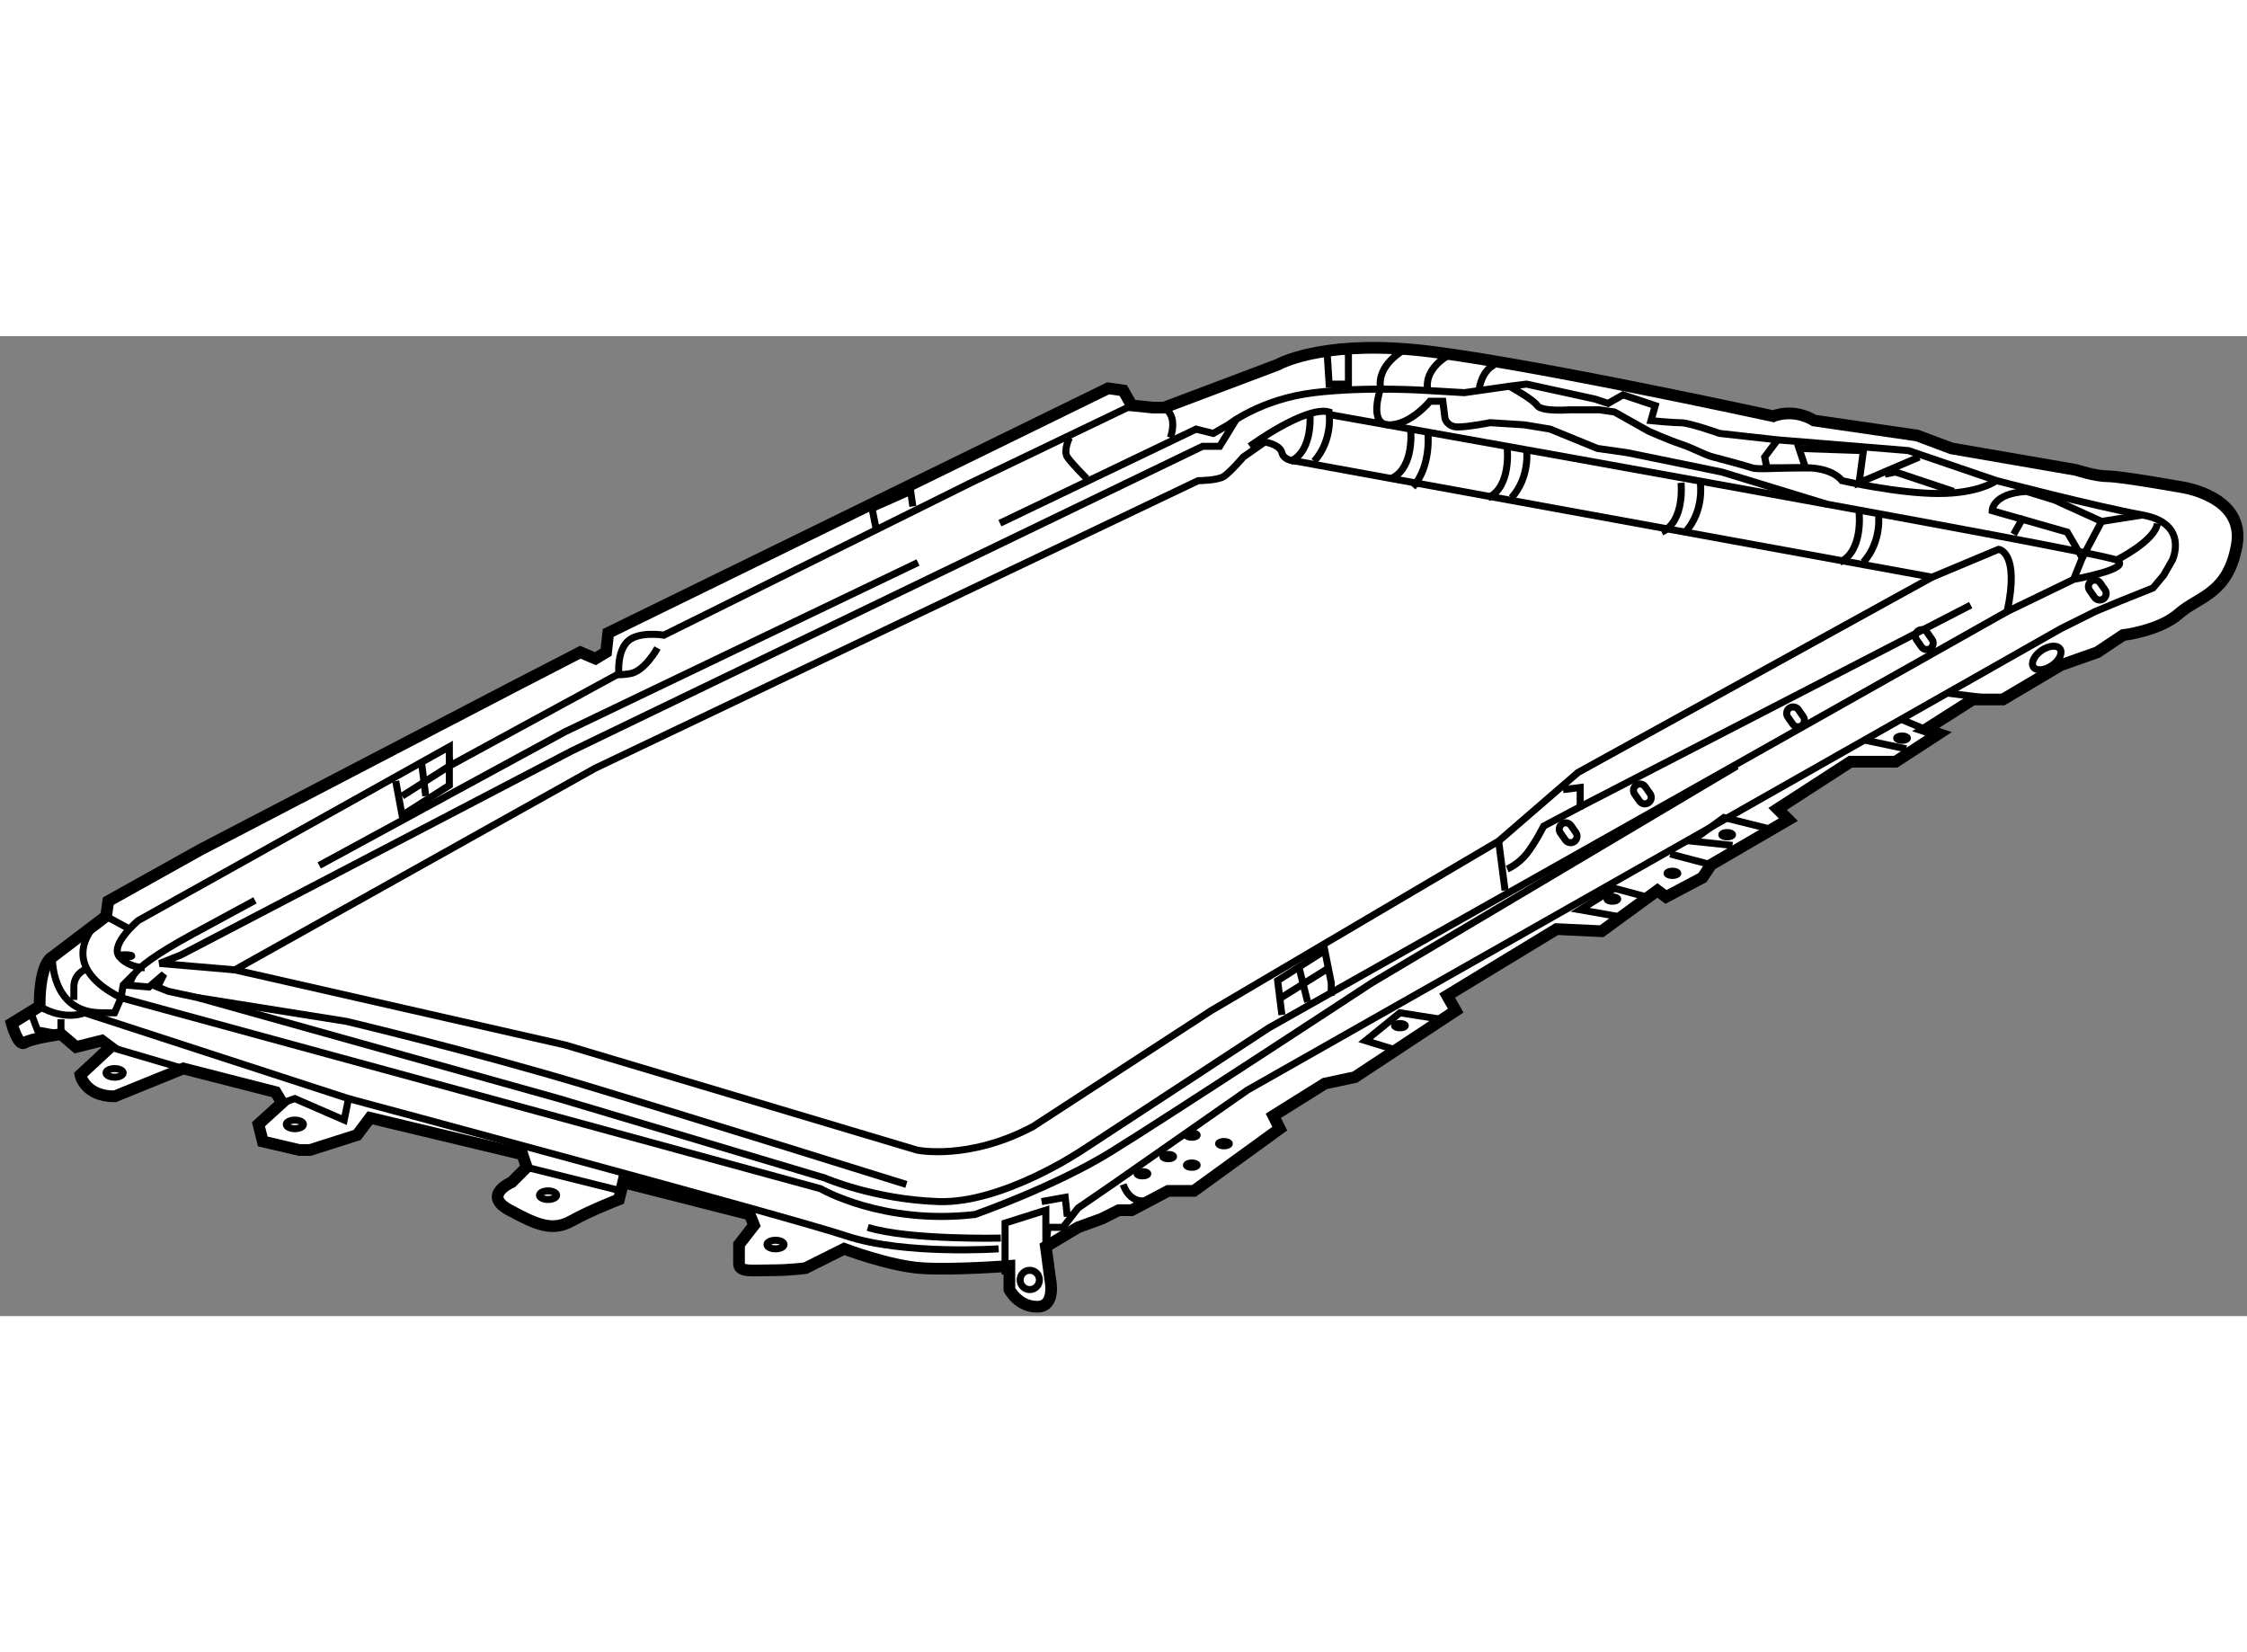 <?xml version="1.0" encoding="utf-8"?>
<!-- Generator: Adobe Illustrator 15.1.0, SVG Export Plug-In . SVG Version: 6.00 Build 0)  -->
<!DOCTYPE svg PUBLIC "-//W3C//DTD SVG 1.1//EN" "http://www.w3.org/Graphics/SVG/1.1/DTD/svg11.dtd">
<svg version="1.1" xmlns="http://www.w3.org/2000/svg" xmlns:xlink="http://www.w3.org/1999/xlink" x="0px" y="0px" width="244.8px"
	 height="180px" viewBox="90.946 90.843 95.992 41.865" enable-background="new 0 0 244.8 180" xml:space="preserve">
	
<rect x="90.946" y="90.843" width="95.992" height="41.865" fill="#808080" stroke="none"/>
	
<g><path fill="#FFFFFF" stroke="#000000" stroke-width="0.5" d="M117.567,126.992l5.409,1.375l0.182,0.458l-0.641,0.825
			c0,0,0,0.459,0,0.825s0.55,0.275,1.375,0.275s1.466-0.092,1.466-0.092l1.65-0.825c0,0,1.925,0.732,3.3,0.825
			s3.759-0.093,3.759-0.093v1.009c0,0,0.366,0.734,1.191,0.734s0.55-1.192,0.55-1.192l-0.183-1.375l1.375-0.825l1.008-0.366
			l0.733-0.366h0.55l1.559-0.825h1.101l3.666-2.659l-0.274-0.55l2.199-1.375l1.284-0.274l4.308-2.842l-0.366-0.643l4.675-2.841
			l1.925,0.091l2.384-1.741l0.366,0.275l1.559-0.825l0.366-0.55l3.301-1.925l-0.459-0.459l3.117-2.017h1.925l1.833-1.191
			l-0.55-0.184l2.017-1.283h1.283l2.475-1.467l1.559-0.55l1.101-0.733c0,0,1.559-0.183,2.384-0.917
			c0.824-0.733,2.107-0.824,2.475-2.934c0.367-2.108-2.384-2.475-2.384-2.475s-2.566-0.458-3.116-0.458s-1.375-0.274-1.375-0.274
			l-5.317-0.918l-1.466-0.55l-4.4-0.641c-0.916-0.551-1.742-0.184-1.742-0.184s-11.366-2.475-15.4-2.842
			c-4.033-0.367-5.774,0.642-5.774,0.642l-4.858,1.833h-0.458l-0.917-0.092l-0.367-0.641l-0.642-0.092l-21.358,10.449l-0.091,0.825
			l-0.458,0.275l-0.642-0.275l-2.842,1.466l-13.383,6.968l-3.942,2.2l-0.092,0.642l-2.292,1.741c0,0-0.55,0.184-0.55,2.108
			l-1.192,0.733c0,0,0.275,1.009,0.55,0.825s1.558-0.367,1.558-0.367l0.642,0.55l1.1-0.275l0.367,0.275l-1.284,1.192
			c0,0,0.184,0.916,1.467,0.916l2.933-1.191l3.942,1.008l0.275,0.459l-1.008,0.916l0.184,0.734l1.558,0.366h0.458l2.016-0.642
			l0.55-0.733l6.509,1.559l0.183,0.55l-0.642,0.642c0,0-1.283,0.551-0.091,1.192c1.191,0.641,1.833,0.915,2.658,0.457
			c0.825-0.457,2.017-0.916,2.017-0.916L117.567,126.992z"></path><path fill="none" stroke="#000000" stroke-width="0.3" d="M173.483,101.142l2.843-1.191c0,0,0.916,0.093,0.366,2.659l2.841-1.375
			c0,0,2.567-0.458,1.834-0.825s-33.733-6.233-33.733-6.233"></path><path fill="none" stroke="#000000" stroke-width="0.3" d="M176.692,102.609l-31.534,17.782l-7.975,5.226
			c0,0-3.392,2.291-6.142,2.199c-2.75-0.091-4.858-1.007-4.858-1.007l-11.366-3.393l-15.4-4.308l-1.283-0.275l-0.459-0.184
			l0.275-0.55l-0.641,0.55l-1.1-0.091"></path><line fill="none" stroke="#000000" stroke-width="0.3" x1="175.593" y1="106.275" x2="174.126" y2="106.092"></line><line fill="none" stroke="#000000" stroke-width="0.3" x1="173.209" y1="107.65" x2="172.108" y2="107.191"></line><path fill="none" stroke="#000000" stroke-width="0.3" d="M181.367,100.409c0,0,1.649-0.825,1.741-1.559"></path><path fill="none" stroke="#000000" stroke-width="0.3" d="M170.367,98.392c0,0,0.184,1.65-0.825,2.109"></path><path fill="none" stroke="#000000" stroke-width="0.3" d="M171.192,98.392c0,0,0.184,1.192-0.642,2.109"></path><path fill="none" stroke="#000000" stroke-width="0.3" d="M162.759,97.108c0,0,0.184,1.649-0.825,2.108"></path><path fill="none" stroke="#000000" stroke-width="0.3" d="M163.584,97.108c0,0,0.184,1.192-0.642,2.108"></path><path fill="none" stroke="#000000" stroke-width="0.3" d="M155.334,95.642c0,0,0.184,1.65-0.825,2.109"></path><path fill="none" stroke="#000000" stroke-width="0.3" d="M156.158,95.642c0,0,0.185,1.192-0.641,2.109"></path><path fill="none" stroke="#000000" stroke-width="0.3" d="M151.209,94.816c0,0,0.184,1.65-0.825,2.109"></path><path fill="none" stroke="#000000" stroke-width="0.3" d="M151.942,94.909c0,0,0.184,1.467-0.642,2.383"></path><path fill="none" stroke="#000000" stroke-width="0.3" d="M146.901,94.083c0,0,0.184,1.65-0.825,2.108"></path><path fill="none" stroke="#000000" stroke-width="0.3" d="M144.334,95.551c0,0,2.385-1.744,3.392-1.468
			c0,0,0.185,1.192-0.641,2.108"></path><polyline fill="none" stroke="#000000" stroke-width="0.3" points="147.634,91.426 147.726,92.893 148.551,92.893 148.551,91.426 
					"></polyline><polyline fill="none" stroke="#000000" stroke-width="0.3" points="179.533,101.234 179.901,100.316 179.259,99.217 
			177.334,98.667 176.968,99.31 		"></polyline><path fill="none" stroke="#000000" stroke-width="0.3" d="M176.233,97.017c0,0-0.733,0.55-2.475,0.55s-4.125-0.55-4.125-0.55
			s-0.365-0.55-1.558-0.55s-2.018,0.092-2.293,0c-0.274-0.091-1.283-0.365-1.649-0.458c-0.366-0.092-0.825-0.366-1.375-0.55
			s-1.375-0.55-1.375-0.55l-1.467-0.825l-0.641-0.092h-1.284c0,0-1.191,0.091-1.375-0.184c-0.184-0.275-1.191-0.824-1.191-0.824"></path><path fill="none" stroke="#000000" stroke-width="0.3" d="M177.334,98.667l-1.283-0.366c0,0,0-0.734,1.467-0.825l1.191,0.366
			l2.017,0.917l1.742-0.274"></path><path fill="none" stroke="#000000" stroke-width="0.3" d="M150.934,91.426c0,0-1.19,0.641-1.008,1.65c0,0-0.55,1.559,0.366,1.559
			c0.917,0,1.741-1.01,1.741-1.01h0.551l0.092,0.734c0,0,0.093,0.366,0.55,0.366c0.458,0,1.375-0.184,1.375-0.184l1.467,0.093
			l1.1,0.182l2.017,0.825l1.284,0.184l4.033,0.825l4.491,1.375"></path><path fill="none" stroke="#000000" stroke-width="0.3" d="M152.768,91.701c0,0-1.009,0.549-0.825,1.467"></path><polyline fill="none" stroke="#000000" stroke-width="0.3" points="166.884,95.275 166.334,96.009 166.426,96.467 168.076,96.467 
			167.801,95.642 170.551,95.734 170.367,97.109 172.934,96.009 		"></polyline><polyline fill="none" stroke="#000000" stroke-width="0.3" points="174.401,97.476 171.926,96.65 171.468,96.742 		"></polyline><line fill="none" stroke="#000000" stroke-width="0.3" x1="180.726" y1="98.759" x2="179.901" y2="100.316"></line><ellipse transform="matrix(0.565 0.826 -0.826 0.565 163.887 -101.727)" fill="none" stroke="#000000" stroke-width="0.3" cx="178.343" cy="104.441" rx="0.391" ry="0.687"></ellipse><ellipse fill="none" stroke="#000000" stroke-width="0.3" cx="164.73" cy="112.143" rx="0.229" ry="0.092"></ellipse><ellipse fill="none" stroke="#000000" stroke-width="0.3" cx="162.392" cy="113.793" rx="0.229" ry="0.091"></ellipse><ellipse fill="none" stroke="#000000" stroke-width="0.3" cx="159.826" cy="114.893" rx="0.229" ry="0.092"></ellipse><ellipse fill="none" stroke="#000000" stroke-width="0.3" cx="150.751" cy="120.301" rx="0.229" ry="0.091"></ellipse><ellipse fill="none" stroke="#000000" stroke-width="0.3" cx="172.201" cy="108.018" rx="0.229" ry="0.092"></ellipse><ellipse fill="none" stroke="#000000" stroke-width="0.3" cx="143.234" cy="125.342" rx="0.229" ry="0.092"></ellipse><ellipse fill="none" stroke="#000000" stroke-width="0.3" cx="141.859" cy="124.977" rx="0.229" ry="0.092"></ellipse><ellipse fill="none" stroke="#000000" stroke-width="0.3" cx="141.859" cy="126.259" rx="0.229" ry="0.092"></ellipse><ellipse fill="none" stroke="#000000" stroke-width="0.3" cx="140.851" cy="125.893" rx="0.229" ry="0.092"></ellipse><ellipse fill="none" stroke="#000000" stroke-width="0.3" cx="139.751" cy="126.627" rx="0.229" ry="0.091"></ellipse><path fill="none" stroke="#000000" stroke-width="0.3" d="M161.439,110.392c0.087,0.124,0.056,0.296-0.067,0.384l0,0
			c-0.124,0.087-0.296,0.057-0.384-0.067l-0.209-0.3c-0.088-0.124-0.058-0.297,0.066-0.384l0,0c0.123-0.087,0.295-0.057,0.383,0.067
			L161.439,110.392z"></path><path fill="none" stroke="#000000" stroke-width="0.3" d="M167.983,107.101c0.087,0.123,0.056,0.295-0.067,0.384l0,0
			c-0.124,0.087-0.296,0.057-0.384-0.068l-0.209-0.3c-0.087-0.123-0.058-0.296,0.066-0.383l0,0c0.123-0.087,0.295-0.058,0.384,0.067
			L167.983,107.101z"></path><path fill="none" stroke="#000000" stroke-width="0.3" d="M173.483,103.801c0.087,0.123,0.056,0.295-0.067,0.383l0,0
			c-0.124,0.088-0.296,0.058-0.384-0.067l-0.209-0.3c-0.087-0.123-0.058-0.296,0.066-0.383l0,0c0.123-0.088,0.295-0.058,0.384,0.067
			L173.483,103.801z"></path><path fill="none" stroke="#000000" stroke-width="0.3" d="M158.268,112.051c0.087,0.123,0.056,0.295-0.068,0.383l0,0
			c-0.123,0.088-0.295,0.058-0.383-0.067l-0.21-0.3c-0.087-0.123-0.057-0.296,0.066-0.383l0,0c0.124-0.088,0.296-0.058,0.384,0.067
			L158.268,112.051z"></path><path fill="none" stroke="#000000" stroke-width="0.3" d="M180.873,101.684c0.087,0.123,0.056,0.295-0.067,0.383l0,0
			c-0.124,0.087-0.296,0.058-0.384-0.067l-0.209-0.3c-0.087-0.123-0.058-0.296,0.066-0.384l0,0c0.123-0.087,0.295-0.057,0.384,0.068
			L180.873,101.684z"></path><path fill="none" stroke="#000000" stroke-width="0.3" d="M116.375,109.301l25.759-12.284c0,0,0.825,0.001,1.1-0.183
			c0.275-0.184,0.825-0.825,0.825-0.825l0.916-0.642c0,0,0.643,0.092,0.734,0.458c0.091,0.366,0.641,0.366,0.641,0.366l27.134,4.95
			l-15.125,8.343l-3.391,2.933l-12.284,7.242l-7.607,4.95c-2.75,1.467-4.95,1.008-4.95,1.008l-15.034-4.491l-14.117-3.209
			L116.375,109.301z"></path><line fill="none" stroke="#000000" stroke-width="0.3" x1="155.242" y1="114.525" x2="154.968" y2="112.417"></line><path fill="none" stroke="#000000" stroke-width="0.3" d="M139.292,93.809l-6.875,3.301l-13.108,6.508
			c0,0-1.101-0.184-1.559,0.274c-0.458,0.459-0.366,1.375-0.366,1.375s-0.184,0.092,0.458,0c0.642-0.091,1.192-1.1,1.192-1.1"></path><path fill="none" stroke="#000000" stroke-width="0.3" d="M154.143,93.076c0,0,0.091-0.734,0.641-1.009"></path><polyline fill="none" stroke="#000000" stroke-width="0.3" points="143.783,94.359 143.051,95.551 142.317,95.551 
			115.367,108.566 98.684,117.275 97.767,117.642 100.976,117.917 		"></polyline><polyline fill="none" stroke="#000000" stroke-width="0.3" points="145.709,119.842 145.526,118.376 147.542,117.092 
			147.817,118.467 147.817,119.017 		"></polyline><path fill="none" stroke="#000000" stroke-width="0.3" d="M155.334,113.609c0,0,0.457-0.185,0.824-0.643
			c0.368-0.458,0.734-1.191,0.734-1.191l1.559-0.825v-0.824l-0.733,0.091"></path><line fill="none" stroke="#000000" stroke-width="0.3" x1="175.134" y1="102.334" x2="158.451" y2="110.95"></line><polyline fill="none" stroke="#000000" stroke-width="0.3" points="152.492,120.025 150.751,119.751 149.283,120.941 
			150.476,121.31 		"></polyline><polyline fill="none" stroke="#000000" stroke-width="0.3" points="161.292,114.801 159.917,114.435 158.451,115.351 
			160.009,115.626 		"></polyline><line fill="none" stroke="#000000" stroke-width="0.3" x1="172.384" y1="108.476" x2="170.643" y2="108.109"></line><line fill="none" stroke="#000000" stroke-width="0.3" x1="164.042" y1="113.426" x2="162.301" y2="112.967"></line><polyline fill="none" stroke="#000000" stroke-width="0.3" points="166.426,111.867 164.593,111.409 163.218,112.417 
			164.959,112.601 		"></polyline><path fill="none" stroke="#000000" stroke-width="0.3" d="M133.663,98.836l8.379-4.02L142.776,95l0.641-0.365
			c0,0,1.375-1.102,3.667-1.376c2.291-0.274,4.858-0.091,4.858-0.091l1.559,0.091l1.925-0.274l0.732-0.092l2.935,0.641l0.55,0.184
			l0.641-0.366l1.375,0.458l-0.183,0.643c0,0,0.917,0.091,1.283,0.091S164.408,95,164.408,95l2.476,0.275l5.592,0.459l3.758,1.282
			c0,0,4.218,1.101,6.234,1.468c2.016,0.367,1.283,1.925,1.283,1.925l-0.367,0.642l-0.458,0.55l-1.375,0.55l-1.1,0.459l-1.468,0.732
			l-34.741,19.709l-5.774,4.033l-1.467,1.008l-0.643,0.825h-0.641l-0.092,0.825v-1.558l-1.742,0.55v2.2"></path><path fill="none" stroke="#000000" stroke-width="0.3" d="M104.583,113.456c4.754-2.582,10.509-5.714,10.509-5.714l15.072-7.228"></path><path fill="none" stroke="#000000" stroke-width="0.3" d="M96.667,118.467c0,0-0.825-0.273,2.566-2.107
			c0.614-0.332,1.526-0.826,2.607-1.414"></path><path fill="none" stroke="#000000" stroke-width="0.3" d="M96.667,118.101l-0.458,0.459l-0.092,0.55l-0.275,0.642h-0.55h-0.733
			c0,0-0.825,0.366-1.925-0.275"></path><path fill="none" stroke="#000000" stroke-width="0.3" d="M95.109,115.9c0,0-1.925,1.742,1.008,3.209l29.884,8.157
			c0,0,2.659,1.558,6.6,1.101c0,0,3.393-1.19,5.775-2.658c2.383-1.467,11.183-7.242,11.183-7.242l15.584-9.258"></path><circle fill="none" stroke="#000000" stroke-width="0.3" cx="134.938" cy="131.163" r="0.412"></circle><path fill="none" stroke="#000000" stroke-width="0.3" d="M140.117,127.726c0,0-0.824,0.367-1.191-0.642"></path><path fill="none" stroke="#000000" stroke-width="0.3" d="M133.701,129.376c0,0-3.942,0.091-5.684-0.459"></path><ellipse fill="none" stroke="#000000" stroke-width="0.3" cx="96.3" cy="117.32" rx="0.275" ry="0.047"></ellipse><ellipse fill="none" stroke="#000000" stroke-width="0.3" cx="95.842" cy="122.318" rx="0.367" ry="0.183"></ellipse><ellipse fill="none" stroke="#000000" stroke-width="0.3" cx="103.542" cy="124.518" rx="0.367" ry="0.183"></ellipse><ellipse fill="none" stroke="#000000" stroke-width="0.3" cx="114.359" cy="127.543" rx="0.367" ry="0.183"></ellipse><ellipse fill="none" stroke="#000000" stroke-width="0.3" cx="124.076" cy="129.651" rx="0.366" ry="0.183"></ellipse><path fill="none" stroke="#000000" stroke-width="0.3" d="M117.384,105.267l-7.242,3.942v-0.825l-13.292,7.426
			c0,0-1.192,1.006-0.825,1.511s1.1,0.505,1.1,0.505"></path><path fill="none" stroke="#000000" stroke-width="0.3" d="M93.184,117.367c0,0-0.092,2.384,2.108,2.384"></path><polyline fill="none" stroke="#000000" stroke-width="0.3" points="92.267,119.751 92.542,120.484 93.55,120.667 93.55,120.025 		
			"></polyline><line fill="none" stroke="#000000" stroke-width="0.3" x1="95.659" y1="121.217" x2="98.775" y2="122.134"></line><polyline fill="none" stroke="#000000" stroke-width="0.3" points="102.992,123.601 103.542,123.417 105.65,124.334 
			105.834,123.417 94.559,119.751 		"></polyline><path fill="none" stroke="#000000" stroke-width="0.3" d="M133.608,129.834c0,0-4.032,0.275-6.508-0.55
			c-2.475-0.825-21.267-5.867-21.267-5.867"></path><path fill="none" stroke="#000000" stroke-width="0.3" d="M129.667,127.084c0,0-8.799-2.751-13.658-4.217
			c-4.859-1.467-10.267-2.75-10.267-2.75l-6.325-1.008"></path><line fill="none" stroke="#000000" stroke-width="0.3" x1="113.442" y1="126.351" x2="117.476" y2="127.359"></line><polyline fill="none" stroke="#000000" stroke-width="0.3" points="136.542,128.459 136.451,127.634 135.442,127.816 		"></polyline><polyline fill="none" stroke="#000000" stroke-width="0.3" points="107.851,109.851 108.125,111.316 110.142,110.034 
			110.142,108.842 		"></polyline><line fill="none" stroke="#000000" stroke-width="0.3" x1="146.442" y1="117.825" x2="146.809" y2="119.292"></line><line fill="none" stroke="#000000" stroke-width="0.3" x1="147.726" y1="117.825" x2="145.526" y2="119.2"></line><line fill="none" stroke="#000000" stroke-width="0.3" x1="110.142" y1="109.209" x2="108.125" y2="110.492"></line><line fill="none" stroke="#000000" stroke-width="0.3" x1="108.95" y1="109.025" x2="109.134" y2="110.492"></line><path fill="none" stroke="#000000" stroke-width="0.3" d="M94.559,117.917c0,0-0.458,0.184-0.458,0.733s0,0.55,0,0.55"></path><line fill="none" stroke="#000000" stroke-width="0.3" x1="96.484" y1="116.176" x2="95.476" y2="115.626"></line><polyline fill="none" stroke="#000000" stroke-width="0.3" points="129.942,98.117 129.851,97.476 128.201,98.209 128.384,99.126 
					"></polyline><path fill="none" stroke="#000000" stroke-width="0.3" d="M140.942,95.184c0,0,0.366-0.916-0.275-1.283"></path><path fill="none" stroke="#000000" stroke-width="0.3" d="M136.634,95.184c0,0-0.275,0.551-0.092,0.825
			c0.184,0.275,0.825,0.917,0.825,0.917"></path></g>


</svg>